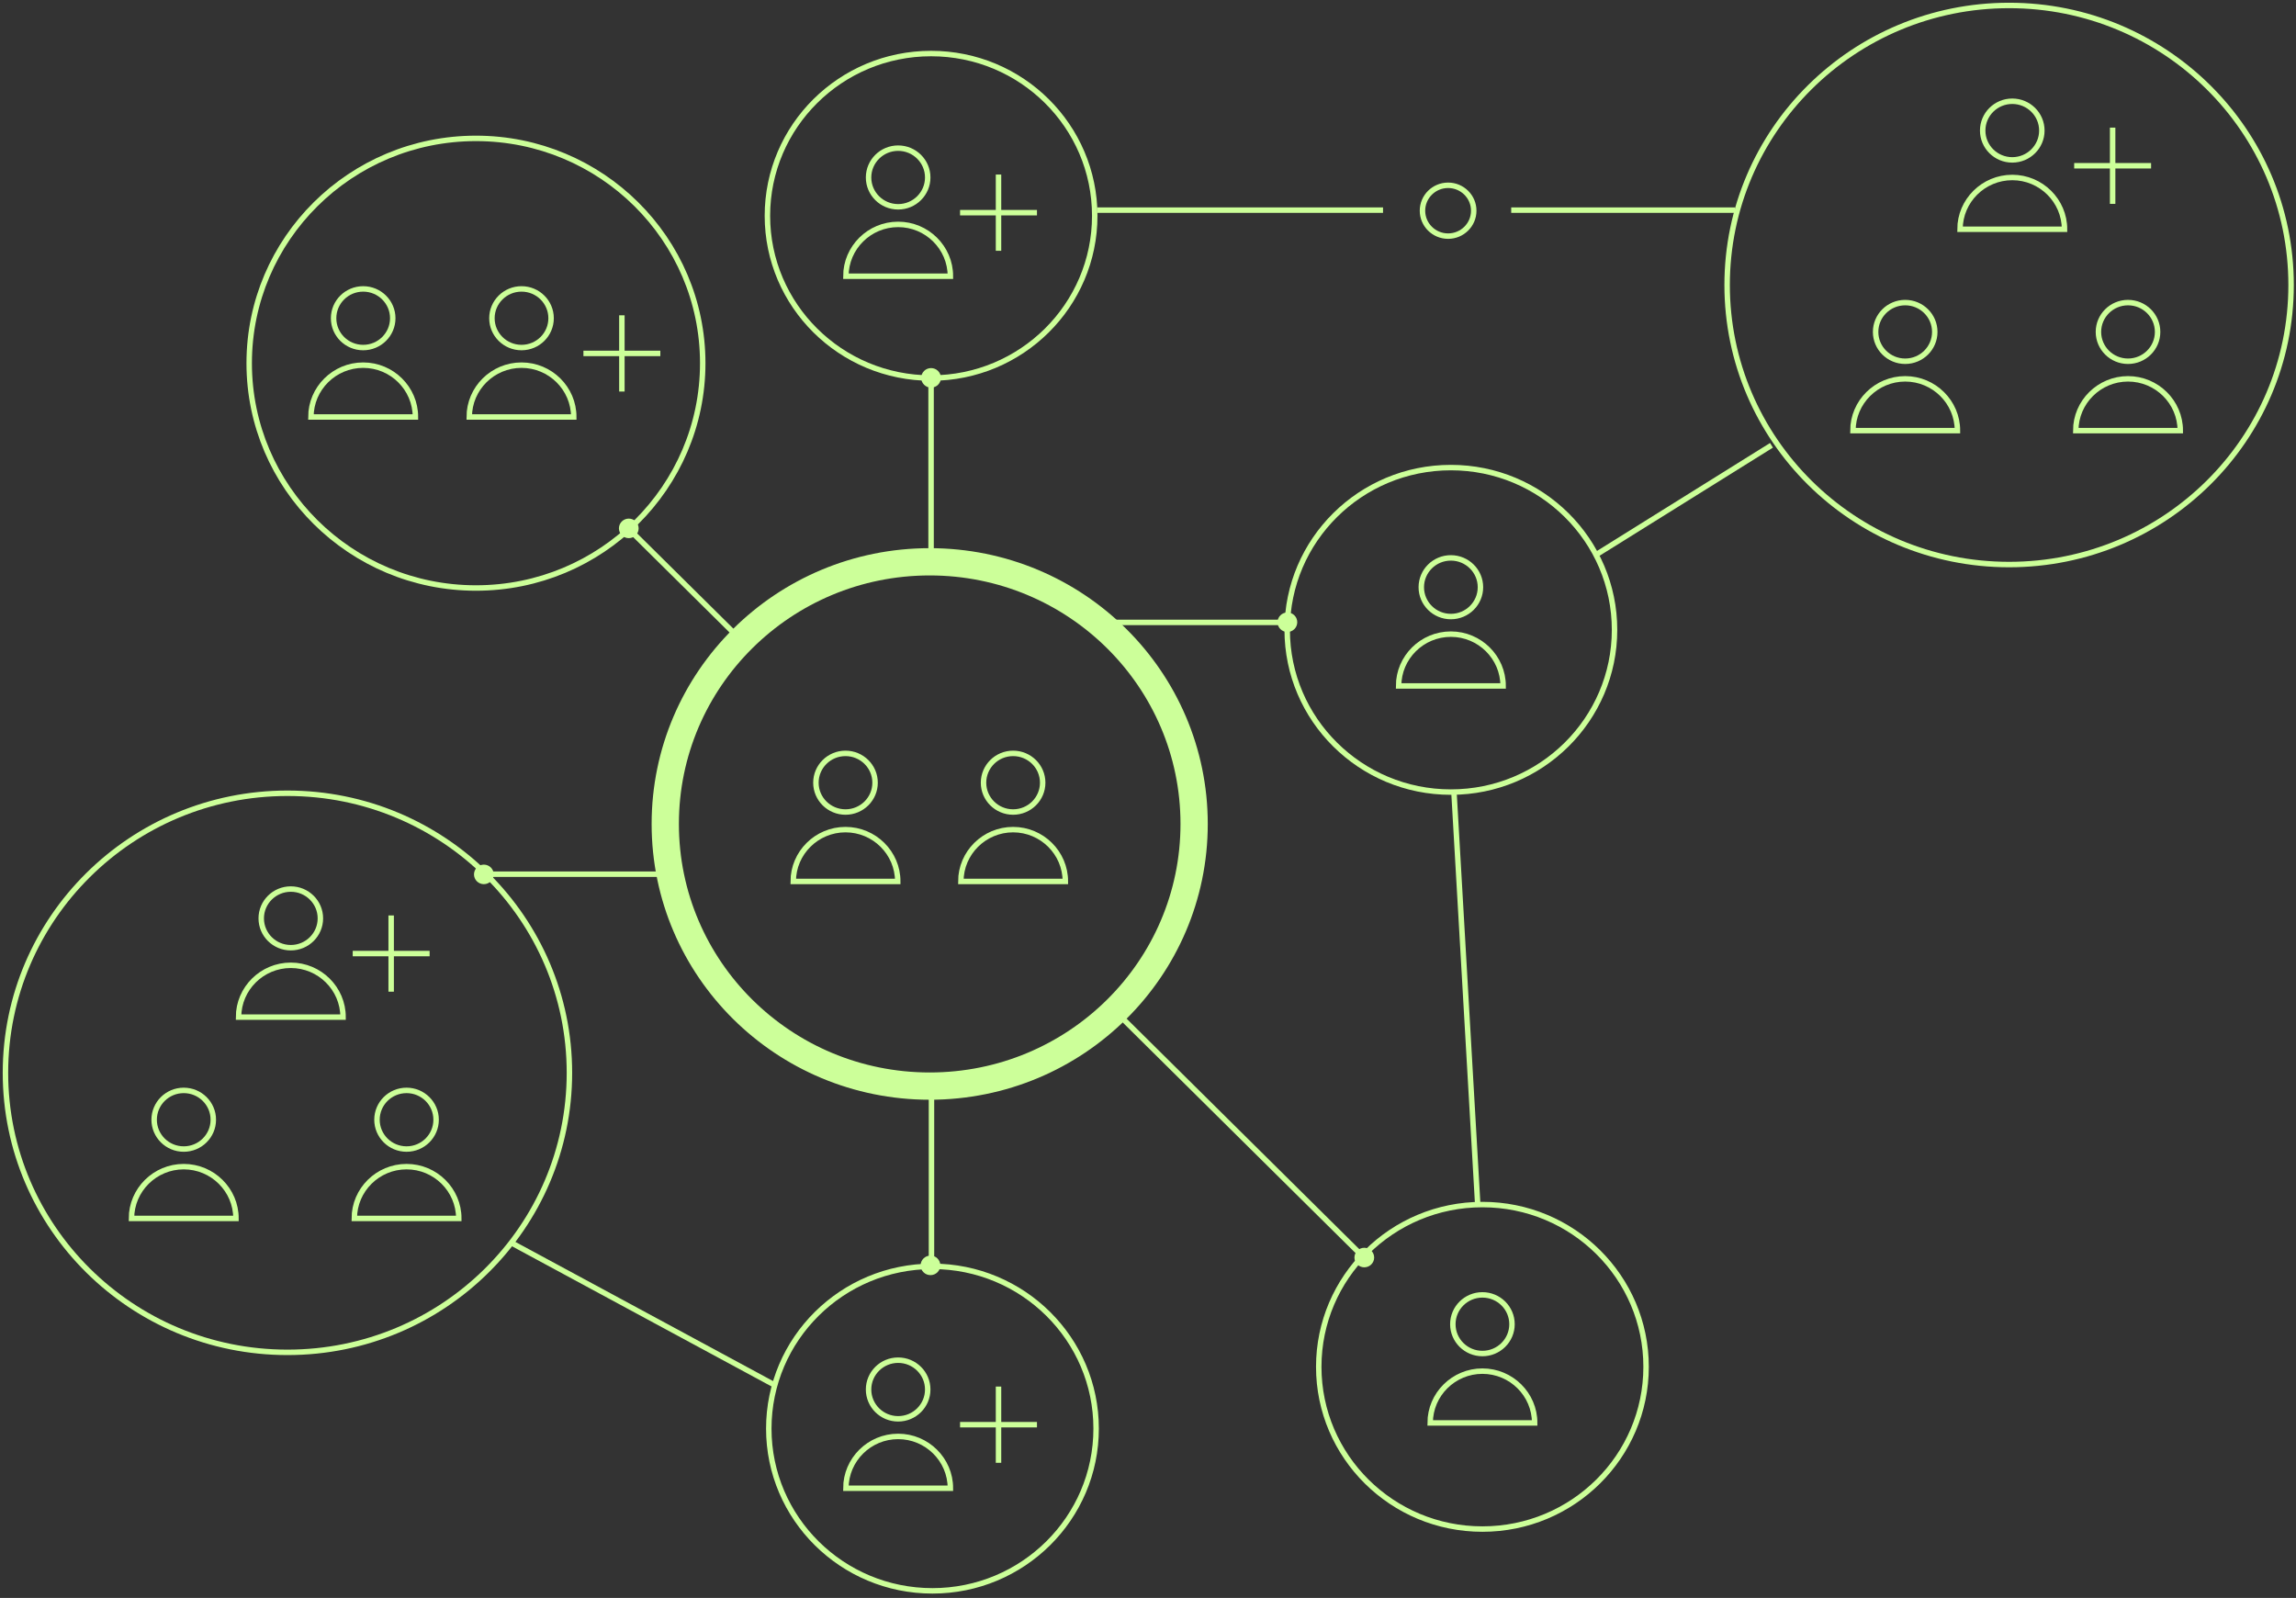 <?xml version="1.0" encoding="UTF-8"?> <svg xmlns="http://www.w3.org/2000/svg" width="421" height="293" viewBox="0 0 421 293" fill="none"><rect x="0" y="0" width="421" height="293" fill="#333333" stroke="none"/><path d="M87.272 107.819C64.311 107.819 45.692 89.363 45.692 66.597C45.692 43.831 64.311 25.375 87.272 25.375C110.238 25.375 128.854 43.831 128.854 66.597C128.854 89.363 110.238 107.819 87.272 107.819Z" stroke="#CCFF99" stroke-miterlimit="10"></path><path d="M368.396 103.518C339.84 103.518 316.691 80.568 316.691 52.259C316.691 23.949 339.84 1 368.396 1C396.951 1 420.1 23.949 420.1 52.259C420.1 80.568 396.951 103.518 368.396 103.518Z" stroke="#CCFF99" stroke-miterlimit="10"></path><path d="M266.034 145.241C249.46 145.241 236.024 131.921 236.024 115.49C236.024 99.058 249.46 85.738 266.034 85.738C282.609 85.738 296.045 99.058 296.045 115.49C296.045 131.921 282.609 145.241 266.034 145.241Z" stroke="#CCFF99" stroke-miterlimit="10"></path><path d="M170.724 69.321C154.15 69.321 140.714 56.001 140.714 39.569C140.714 23.138 154.15 9.818 170.724 9.818C187.299 9.818 200.734 23.138 200.734 39.569C200.734 56.001 187.299 69.321 170.724 69.321Z" stroke="#CCFF99" stroke-miterlimit="10"></path><path d="M170.471 199.152C143.692 199.152 121.984 177.631 121.984 151.084C121.984 124.536 143.692 103.015 170.471 103.015C197.249 103.015 218.958 124.536 218.958 151.084C218.958 177.631 197.249 199.152 170.471 199.152Z" stroke="#CCFF99" stroke-width="5" stroke-miterlimit="10"></path><path d="M164.686 37.92C161.69 37.92 159.262 35.513 159.262 32.543C159.262 29.574 161.69 27.166 164.686 27.166C167.681 27.166 170.11 29.574 170.11 32.543C170.11 35.513 167.681 37.92 164.686 37.92Z" stroke="#CCFF99" stroke-miterlimit="10"></path><path d="M155.104 50.645C155.104 45.411 159.407 41.146 164.686 41.146C169.965 41.146 174.268 45.411 174.268 50.645H155.104Z" stroke="#CCFF99" stroke-miterlimit="10"></path><path d="M183.09 32.006V45.986" stroke="#CCFF99" stroke-miterlimit="10"></path><path d="M176.039 38.996H190.141" stroke="#CCFF99" stroke-miterlimit="10"></path><path d="M95.626 63.729C92.631 63.729 90.2 61.322 90.2 58.353C90.2 55.383 92.631 52.976 95.626 52.976C98.621 52.976 101.049 55.383 101.049 58.353C101.049 61.322 98.621 63.729 95.626 63.729Z" stroke="#CCFF99" stroke-miterlimit="10"></path><path d="M86.042 76.455C86.042 71.221 90.345 66.956 95.626 66.956C100.904 66.956 105.207 71.221 105.207 76.455H86.042Z" stroke="#CCFF99" stroke-miterlimit="10"></path><path d="M114.029 57.815V71.794" stroke="#CCFF99" stroke-miterlimit="10"></path><path d="M106.979 64.804H121.08" stroke="#CCFF99" stroke-miterlimit="10"></path><path d="M170.977 291.705C154.403 291.705 140.967 278.385 140.967 261.953C140.967 245.522 154.403 232.202 170.977 232.202C187.551 232.202 200.988 245.522 200.988 261.953C200.988 278.385 187.551 291.705 170.977 291.705Z" stroke="#CCFF99" stroke-miterlimit="10"></path><path d="M164.686 260.161C161.69 260.161 159.262 257.754 159.262 254.784C159.262 251.815 161.69 249.408 164.686 249.408C167.681 249.408 170.11 251.815 170.11 254.784C170.11 257.754 167.681 260.161 164.686 260.161Z" stroke="#CCFF99" stroke-miterlimit="10"></path><path d="M155.104 272.887C155.104 267.653 159.407 263.388 164.686 263.388C169.965 263.388 174.268 267.653 174.268 272.887H155.104Z" stroke="#CCFF99" stroke-miterlimit="10"></path><path d="M183.09 254.246V268.226" stroke="#CCFF99" stroke-miterlimit="10"></path><path d="M176.039 261.236H190.141" stroke="#CCFF99" stroke-miterlimit="10"></path><path d="M368.974 29.318C365.979 29.318 363.551 26.91 363.551 23.941C363.551 20.971 365.979 18.564 368.974 18.564C371.969 18.564 374.397 20.971 374.397 23.941C374.397 26.91 371.969 29.318 368.974 29.318Z" stroke="#CCFF99" stroke-miterlimit="10"></path><path d="M359.392 42.043C359.392 36.809 363.695 32.544 368.974 32.544C374.253 32.544 378.555 36.809 378.555 42.043H359.392Z" stroke="#CCFF99" stroke-miterlimit="10"></path><path d="M387.378 23.403V37.383" stroke="#CCFF99" stroke-miterlimit="10"></path><path d="M380.327 30.393H394.428" stroke="#CCFF99" stroke-miterlimit="10"></path><path d="M266.034 113.052C263.039 113.052 260.611 110.645 260.611 107.675C260.611 104.705 263.039 102.298 266.034 102.298C269.03 102.298 271.458 104.705 271.458 107.675C271.458 110.645 269.03 113.052 266.034 113.052Z" stroke="#CCFF99" stroke-miterlimit="10"></path><path d="M256.453 125.778C256.453 120.544 260.755 116.279 266.034 116.279C271.314 116.279 275.616 120.544 275.616 125.778H256.453Z" stroke="#CCFF99" stroke-miterlimit="10"></path><path d="M271.819 280.377C255.245 280.377 241.809 267.057 241.809 250.626C241.809 234.194 255.245 220.874 271.819 220.874C288.394 220.874 301.83 234.194 301.83 250.626C301.83 267.057 288.394 280.377 271.819 280.377Z" stroke="#CCFF99" stroke-miterlimit="10"></path><path d="M271.819 248.189C268.824 248.189 266.396 245.781 266.396 242.812C266.396 239.842 268.824 237.435 271.819 237.435C274.815 237.435 277.243 239.842 277.243 242.812C277.243 245.781 274.815 248.189 271.819 248.189Z" stroke="#CCFF99" stroke-miterlimit="10"></path><path d="M262.238 260.914C262.238 255.681 266.541 251.416 271.82 251.416C277.098 251.416 281.401 255.681 281.401 260.914H262.238Z" stroke="#CCFF99" stroke-miterlimit="10"></path><path d="M155.032 148.897C152.037 148.897 149.608 146.49 149.608 143.521C149.608 140.551 152.037 138.144 155.032 138.144C158.027 138.144 160.456 140.551 160.456 143.521C160.456 146.49 158.027 148.897 155.032 148.897Z" stroke="#CCFF99" stroke-miterlimit="10"></path><path d="M145.45 161.622C145.45 156.388 149.753 152.123 155.032 152.123C160.311 152.123 164.614 156.388 164.614 161.622H145.45Z" stroke="#CCFF99" stroke-miterlimit="10"></path><path d="M185.766 148.897C182.77 148.897 180.342 146.49 180.342 143.521C180.342 140.551 182.77 138.144 185.766 138.144C188.761 138.144 191.189 140.551 191.189 143.521C191.189 146.49 188.761 148.897 185.766 148.897Z" stroke="#CCFF99" stroke-miterlimit="10"></path><path d="M176.184 161.622C176.184 156.388 180.487 152.123 185.765 152.123C191.044 152.123 195.347 156.388 195.347 161.622H176.184Z" stroke="#CCFF99" stroke-miterlimit="10"></path><path d="M349.341 66.239C346.345 66.239 343.917 63.831 343.917 60.861C343.917 57.892 346.345 55.485 349.341 55.485C352.336 55.485 354.764 57.892 354.764 60.861C354.764 63.831 352.336 66.239 349.341 66.239Z" stroke="#CCFF99" stroke-miterlimit="10"></path><path d="M339.759 78.963C339.759 73.73 344.062 69.465 349.341 69.465C354.62 69.465 358.922 73.73 358.922 78.963H339.759Z" stroke="#CCFF99" stroke-miterlimit="10"></path><path d="M390.198 66.239C387.203 66.239 384.774 63.831 384.774 60.861C384.774 57.892 387.203 55.485 390.198 55.485C393.194 55.485 395.622 57.892 395.622 60.861C395.622 63.831 393.194 66.239 390.198 66.239Z" stroke="#CCFF99" stroke-miterlimit="10"></path><path d="M380.617 78.963C380.617 73.73 384.92 69.465 390.198 69.465C395.477 69.465 399.78 73.73 399.78 78.963H380.617Z" stroke="#CCFF99" stroke-miterlimit="10"></path><path d="M52.708 247.973C24.152 247.973 1 225.024 1 196.714C1 168.405 24.152 145.456 52.708 145.456C81.263 145.456 104.412 168.405 104.412 196.714C104.412 225.024 81.263 247.973 52.708 247.973Z" stroke="#CCFF99" stroke-miterlimit="10"></path><path d="M53.323 173.774C50.326 173.774 47.899 171.367 47.899 168.397C47.899 165.428 50.326 163.021 53.323 163.021C56.315 163.021 58.747 165.428 58.747 168.397C58.747 171.367 56.315 173.774 53.323 173.774Z" stroke="#CCFF99" stroke-miterlimit="10"></path><path d="M43.741 186.499C43.741 181.266 48.044 177 53.323 177C58.602 177 62.905 181.266 62.905 186.499H43.741Z" stroke="#CCFF99" stroke-miterlimit="10"></path><path d="M71.726 167.86V181.839" stroke="#CCFF99" stroke-miterlimit="10"></path><path d="M64.676 174.85H78.776" stroke="#CCFF99" stroke-miterlimit="10"></path><path d="M33.689 210.695C30.691 210.695 28.265 208.288 28.265 205.318C28.265 202.349 30.691 199.941 33.689 199.941C36.686 199.941 39.112 202.349 39.112 205.318C39.112 208.288 36.686 210.695 33.689 210.695Z" stroke="#CCFF99" stroke-miterlimit="10"></path><path d="M24.107 223.419C24.107 218.186 28.41 213.92 33.688 213.92C38.967 213.92 43.27 218.186 43.27 223.419H24.107Z" stroke="#CCFF99" stroke-miterlimit="10"></path><path d="M74.548 210.695C71.551 210.695 69.124 208.288 69.124 205.318C69.124 202.349 71.551 199.941 74.548 199.941C77.54 199.941 79.967 202.349 79.967 205.318C79.967 208.288 77.54 210.695 74.548 210.695Z" stroke="#CCFF99" stroke-miterlimit="10"></path><path d="M64.966 223.419C64.966 218.186 69.269 213.92 74.548 213.92C79.827 213.92 84.125 218.186 84.125 223.419H64.966Z" stroke="#CCFF99" stroke-miterlimit="10"></path><path d="M66.593 63.729C63.595 63.729 61.169 61.322 61.169 58.353C61.169 55.383 63.595 52.976 66.593 52.976C69.585 52.976 72.016 55.383 72.016 58.353C72.016 61.322 69.585 63.729 66.593 63.729Z" stroke="#CCFF99" stroke-miterlimit="10"></path><path d="M57.01 76.455C57.01 71.221 61.314 66.956 66.592 66.956C71.871 66.956 76.174 71.221 76.174 76.455H57.01Z" stroke="#CCFF99" stroke-miterlimit="10"></path><path d="M324.826 81.652L292.646 101.725" stroke="#CCFF99" stroke-miterlimit="10"></path><path d="M170.724 68.389V102.263" stroke="#CCFF99" stroke-miterlimit="10"></path><path d="M265.528 43.297C262.932 43.297 260.828 41.211 260.828 38.637C260.828 36.064 262.932 33.977 265.528 33.977C268.124 33.977 270.229 36.064 270.229 38.637C270.229 41.211 268.124 43.297 265.528 43.297Z" stroke="#CCFF99" stroke-miterlimit="10"></path><path d="M170.797 198.866V232.739" stroke="#CCFF99" stroke-miterlimit="10"></path><path d="M205.471 186.391L249.583 230.086" stroke="#CCFF99" stroke-miterlimit="10"></path><path d="M277.099 38.53H318.137" stroke="#CCFF99" stroke-miterlimit="10"></path><path d="M201.169 114.127H235.879" stroke="#CCFF99" stroke-miterlimit="10"></path><path d="M170.724 71.078C169.726 71.078 168.916 70.275 168.916 69.285C168.916 68.295 169.726 67.493 170.724 67.493C171.722 67.493 172.532 68.295 172.532 69.285C172.532 70.275 171.722 71.078 170.724 71.078Z" fill="#CCFF99"></path><path d="M115.295 98.678C114.297 98.678 113.487 97.876 113.487 96.886C113.487 95.896 114.297 95.093 115.295 95.093C116.294 95.093 117.103 95.896 117.103 96.886C117.103 97.876 116.294 98.678 115.295 98.678Z" fill="#CCFF99"></path><path d="M250.161 232.381C249.163 232.381 248.353 231.578 248.353 230.588C248.353 229.598 249.163 228.796 250.161 228.796C251.16 228.796 251.969 229.598 251.969 230.588C251.969 231.578 251.16 232.381 250.161 232.381Z" fill="#CCFF99"></path><path d="M236.06 115.884C235.062 115.884 234.252 115.082 234.252 114.092C234.252 113.102 235.062 112.3 236.06 112.3C237.059 112.3 237.868 113.102 237.868 114.092C237.868 115.082 237.059 115.884 236.06 115.884Z" fill="#CCFF99"></path><path d="M123.611 160.296H88.899" stroke="#CCFF99" stroke-miterlimit="10"></path><path d="M88.718 162.124C87.723 162.124 86.912 161.322 86.912 160.332C86.912 159.343 87.723 158.54 88.718 158.54C89.719 158.54 90.53 159.343 90.53 160.332C90.53 161.322 89.719 162.124 88.718 162.124Z" fill="#CCFF99"></path><path d="M170.616 233.814C169.617 233.814 168.808 233.012 168.808 232.022C168.808 231.033 169.617 230.23 170.616 230.23C171.614 230.23 172.423 231.033 172.423 232.022C172.423 233.012 171.614 233.814 170.616 233.814Z" fill="#CCFF99"></path><path d="M115.621 97.316L135.507 116.995" stroke="#CCFF99" stroke-miterlimit="10"></path><path d="M201.169 38.53H253.596" stroke="#CCFF99" stroke-miterlimit="10"></path><path d="M266.613 145.456L270.952 220.731" stroke="#CCFF99" stroke-miterlimit="10"></path><path d="M142.232 254.068L93.782 227.901" stroke="#CCFF99" stroke-miterlimit="10"></path></svg> 